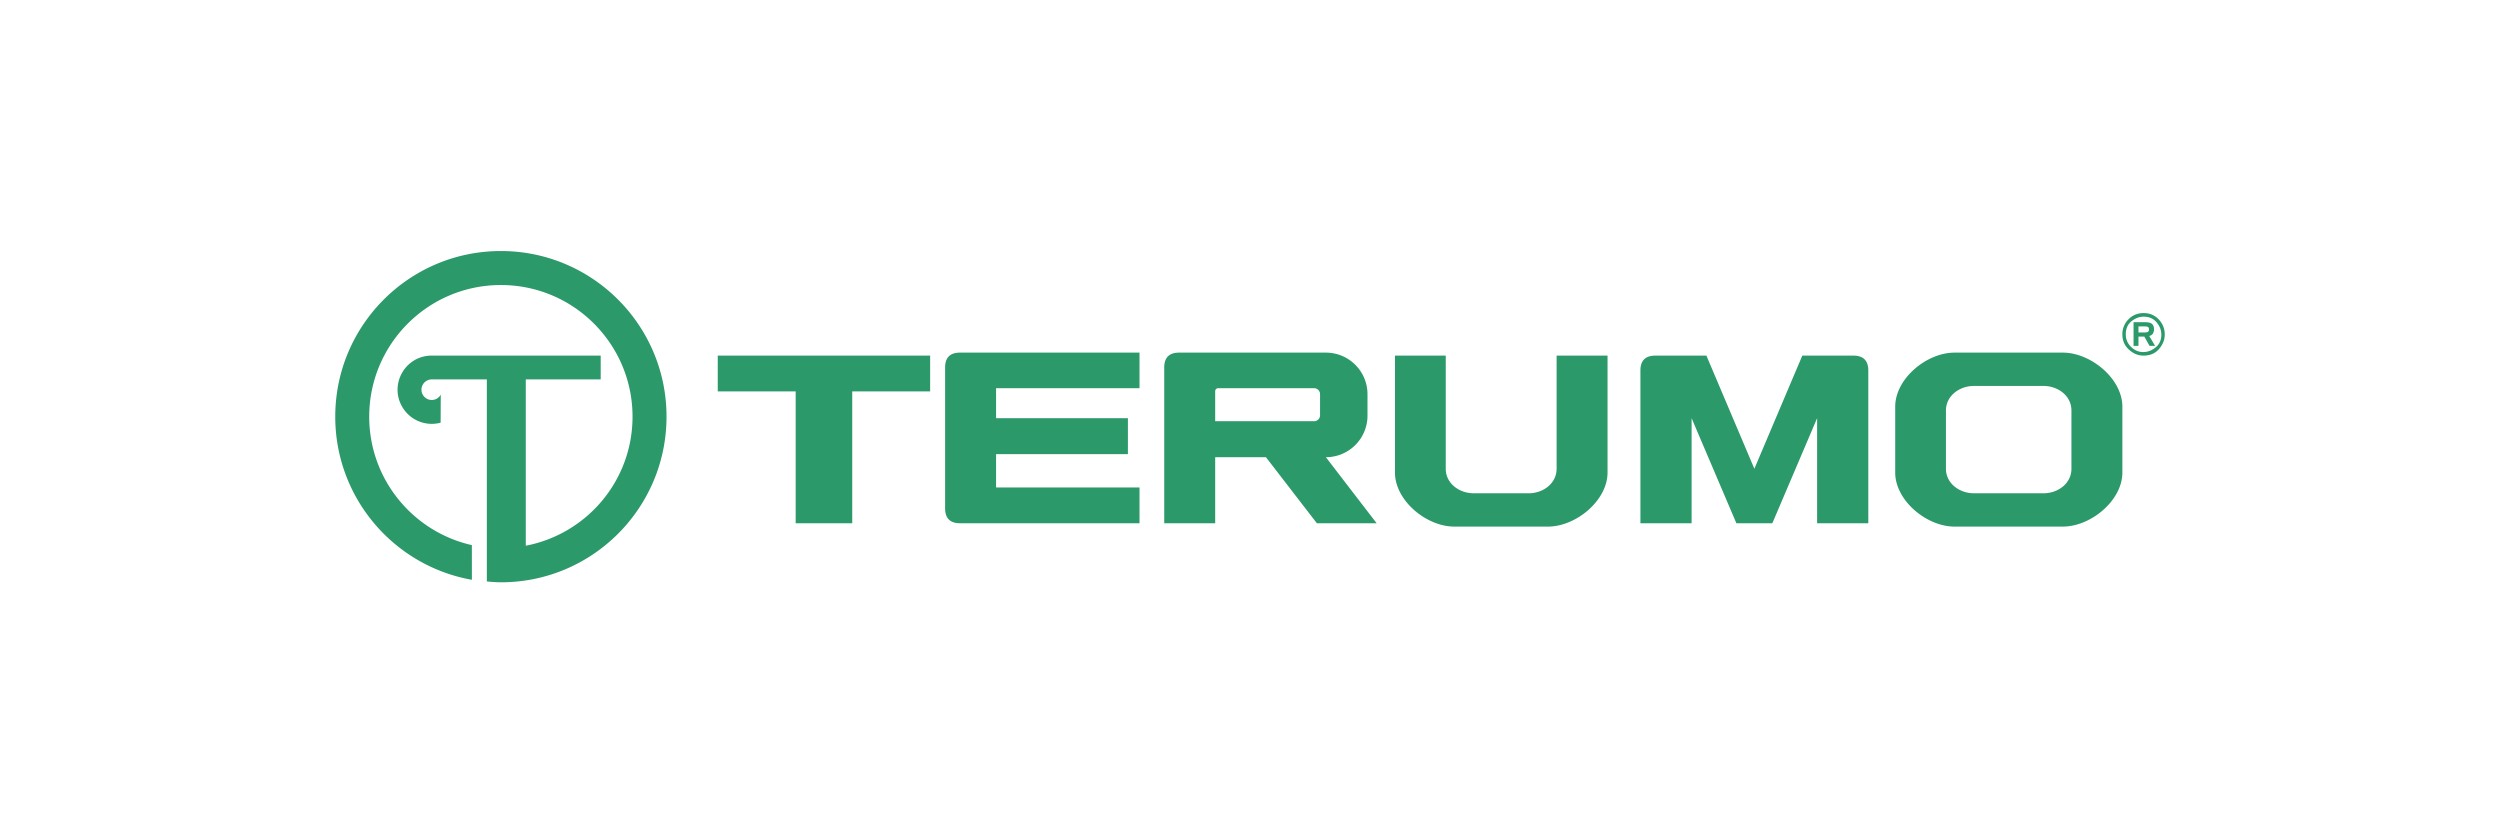 <svg xmlns="http://www.w3.org/2000/svg" viewBox="0 0 300 100"><path clip-rule="evenodd" d="m52.89 47.36a1.234 1.234 0 1 1 -1.101-1.83h6.632v24.246c.556.047 1.118.1 1.686.1 10.978 0 19.876-8.9 19.876-19.877s-8.9-19.875-19.876-19.875-19.876 8.9-19.876 19.877c0 9.791 7.079 17.928 16.396 19.573l-.005-4.16c-7.048-1.587-12.316-7.886-12.316-15.413 0-8.726 7.074-15.798 15.8-15.798 8.725 0 15.798 7.074 15.798 15.798 0 7.704-5.515 14.087-12.81 15.485v-19.957h8.99v-2.858h-20.276c-3.153 0-5.123 3.413-3.546 6.142a4.093 4.093 0 0 0 4.613 1.908l.015-3.36zm33.241-4.685v4.291h9.35v15.824h6.787v-15.824h9.348v-4.291zm29.065 20.114c-1.182 0-1.782-.599-1.782-1.782v-16.911c0-1.183.599-1.781 1.782-1.781h21.546v4.27h-17.214v3.596h15.821v4.315h-15.821v4h17.214v4.293zm95.328-6.54 5.753-13.574h6.138c1.18 0 1.782.598 1.782 1.78v18.335h-6.143v-12.61l-5.373 12.608h-4.315l-5.373-12.608v12.608h-6.143v-18.332c0-1.183.6-1.781 1.781-1.781h6.138zm-51.418-1.385a4.987 4.987 0 0 0 4.994-4.987v-2.567a4.995 4.995 0 0 0 -4.994-4.995h-17.615c-1.183 0-1.782.598-1.782 1.78v18.695h6.114v-7.927h6.09l6.113 7.927h7.17l-6.09-7.925zm-.698-5.03c0 .394-.321.714-.714.714h-11.871v-3.608c0-.196.16-.356.356-.356h11.515c.394 0 .714.32.714.714zm28.385 6.415c0 1.755-1.598 2.945-3.353 2.945h-6.59c-1.755 0-3.36-1.19-3.36-2.945v-13.574h-6.093v14.03c0 3.36 3.765 6.487 7.124 6.487h11.238c3.359 0 7.146-3.128 7.146-6.487v-14.03h-6.112zm60.745-13.934h-12.988c-3.36 0-7.124 3.128-7.124 6.488v7.902c0 3.36 3.765 6.487 7.124 6.487h12.988c3.36 0 7.147-3.128 7.147-6.487v-7.902c0-3.36-3.788-6.488-7.147-6.488zm1.035 13.934c0 1.755-1.595 2.945-3.353 2.945h-8.341c-1.757 0-3.365-1.19-3.365-2.945v-6.989c0-1.756 1.608-2.945 3.365-2.945h8.341c1.757 0 3.353 1.19 3.353 2.945zm10.218-17.573c.38.452.571.947.571 1.485 0 .64-.227 1.15-.68 1.524-.454.375-.955.562-1.504.562-.547 0-1.031-.208-1.454-.624a2.03 2.03 0 0 1 -.63-1.496c0-.683.228-1.209.682-1.576.453-.367.939-.55 1.459-.55.655-.002 1.173.223 1.556.675zm-3.371-.359a2.502 2.502 0 0 0 -.735 1.822c0 .73.264 1.335.788 1.814.525.48 1.109.72 1.747.72.788 0 1.41-.265 1.864-.797.458-.53.685-1.11.685-1.737 0-.689-.238-1.288-.714-1.802-.478-.512-1.088-.768-1.835-.768-.71.001-1.311.25-1.8.748zm1.9 2.076.624 1.11h.666l-.7-1.187a.708.708 0 0 0 .431-.274.94.94 0 0 0 .137-.52c0-.303-.083-.522-.244-.655s-.41-.2-.747-.2h-1.461v2.837h.59v-1.11h.704zm.473-1.131c.06.06.088.15.088.267 0 .14-.04.236-.12.288-.082.05-.218.077-.415.077h-.73v-.724h.73c.24 0 .389.032.447.092z" fill="#2b9969" fill-rule="evenodd"></path></svg>